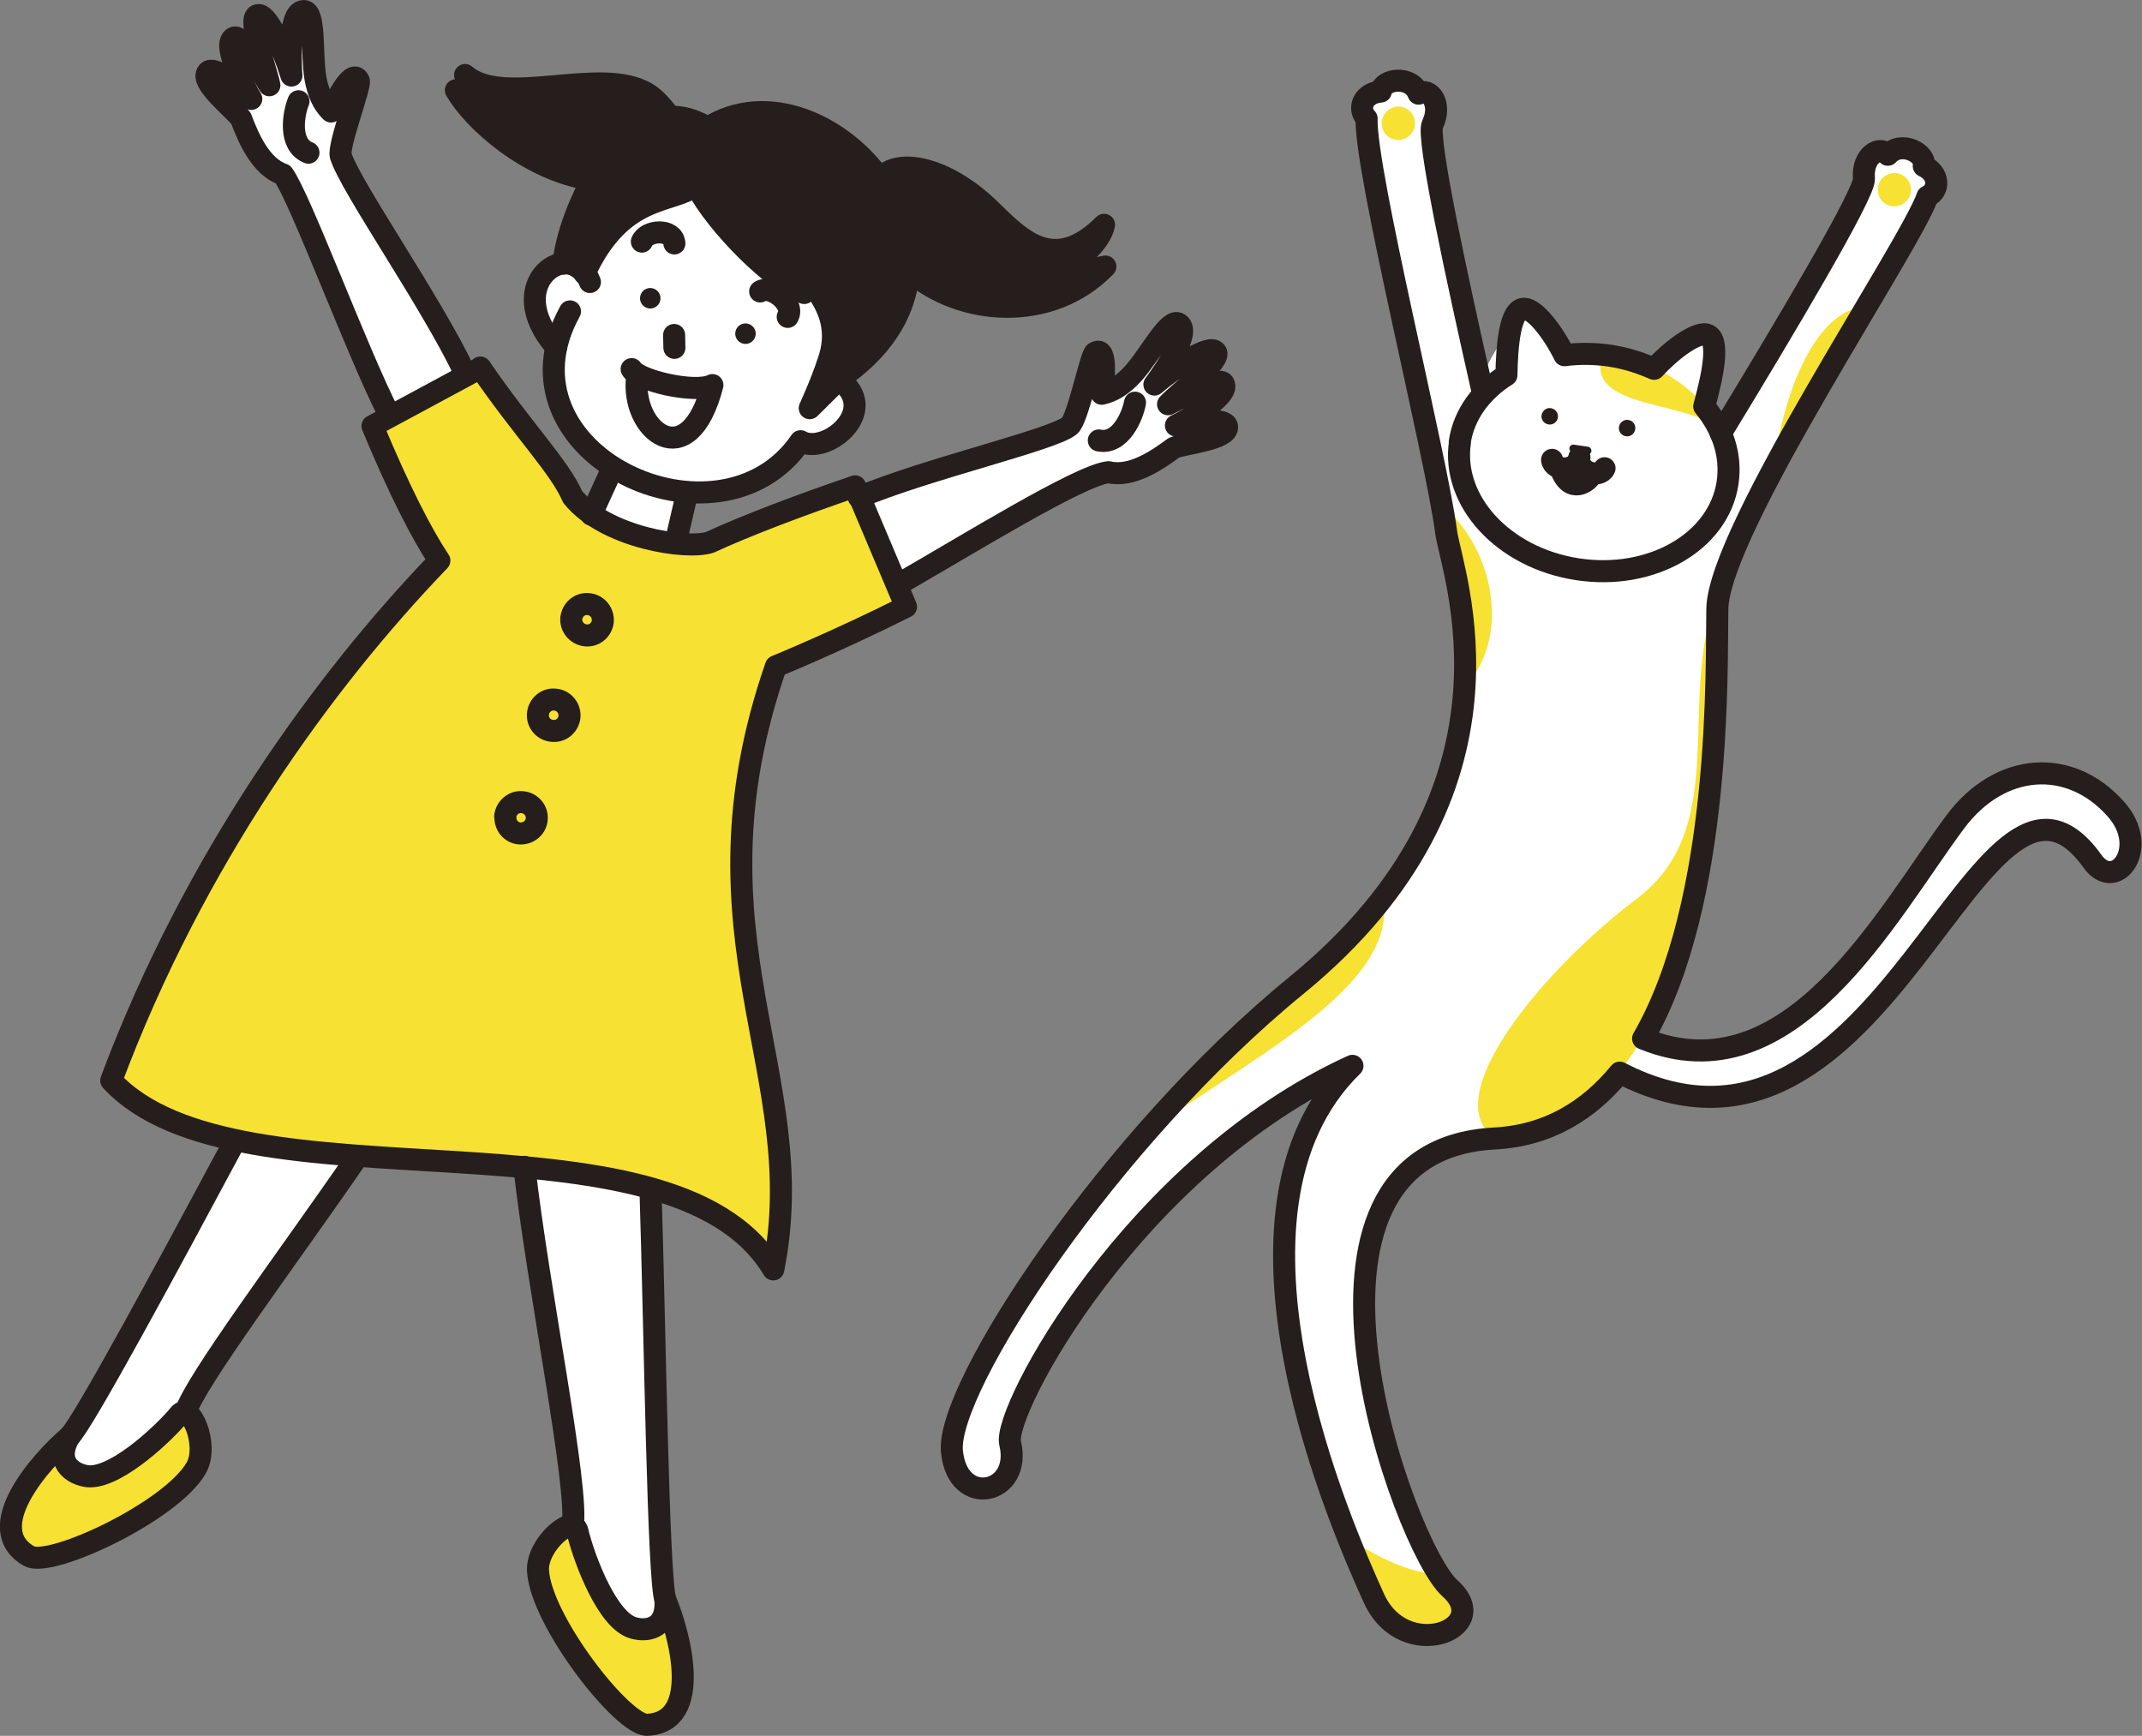 <?xml version="1.0" encoding="UTF-8"?>
<svg id="_レイヤー_2" data-name="レイヤー 2" xmlns="http://www.w3.org/2000/svg" viewBox="0 0 81.66 66.17">
  <rect x="0" y="0" width="81.66" height="66.17" fill="#808080" stroke="none"/>
  <defs>
    <style>
      .cls-1 {
        fill: none;
        stroke: #251e1c;
        stroke-linecap: round;
        stroke-linejoin: round;
        stroke-width: .84px;
      }

      .cls-2 {
        fill: #f7e132;
      }

      .cls-2, .cls-3, .cls-4 {
        stroke-width: 0px;
      }

      .cls-3 {
        fill: #251e1c;
      }

      .cls-4 {
        fill: #fff;
      }
    </style>
  </defs>
  <g id="_レイヤー_1-2" data-name="レイヤー 1">
    <g>
      <path class="cls-4" d="M56.52,14.92c-.98-4.33-2.14-9.69-1.91-10.17.39-.81-.12-1.44-.53-1.18-.28-.72-1.37-.57-1.44-.08-.66.05-.91.64-.54,1.03-.07,1.99,2.64,12.78,3.03,15.75.21,1.57,3.45,9.81-5.7,17.29-7.13,5.82-13.36,15.33-13.14,17.76.21,2.21,2.69,1.64,2.22-.3-.3-1.24,4.75-10.61,13.05-14.39-5.76,5.61-.34,17.73.81,20.28,1.14,2.55,4.65,1.18,2.9-.37-1.74-1.55-7.23-16.68,1.71-17.14,2.04-.11,3.59-1.07,4.77-2.51,10.21,5.29,13.66-14.15,18.02-8.06.87,1.22,2.22-.49.9-1.98-1.76-1.99-4.43-1.79-6.12.47-2.62,3.51-6.29,10.58-11.91,8.27,3.03-5.24,2.79-14.24,2.83-16.38.05-3,7.36-13.83,8.01-15.72.48-.23.46-.88-.14-1.16.11-.48-.85-1-1.37-.43-.29-.38-.99.02-.91.91.05.55-3.06,5.77-5.46,9.71-.04.21-.64-1-.64-1,.12-.55.2-2.5.2-2.5-.9.23-1.88.98-1.88.98-.97-.3-3.38-.45-3.38-.45-.9-.6-1.79-1.75-1.79-1.75-.68.92-1.84,2.43-1.6,3.14Z"/>
      <path class="cls-2" d="M54.77,59.82c-.37.52-2.86-.73-3.28-1.2.61,1.7.67,3.16,2.38,3.62,1.7.47,3-.74.91-2.42"/>
      <path class="cls-2" d="M65.38,22.91c-1.4,4,.57,8.67-2.98,11.35-3.55,2.68-7.66,7.59-5.41,9.13,6.11.31,9.65-11.2,8.38-20.47"/>
      <path class="cls-2" d="M52.72,34.19c.67,3.45-5.28,6.23-9.09,9.07,2.2-2.91,6.75-6.3,9.09-9.07"/>
      <path class="cls-2" d="M54.96,19.27c1.81,1.4,2.77,4.82.91,6.89.05-1.32-.54-5.07-.91-6.89"/>
      <path class="cls-2" d="M72.85,7.31c-.05.35-.37.59-.71.55-.35-.04-.59-.37-.55-.71.05-.35.37-.59.71-.55.35.05.59.37.55.71"/>
      <path class="cls-2" d="M61.1,13.53c-.83,2.31,4.31,1.65,4.46,3.18-.1-1.25-2.07-3.04-4.46-3.18"/>
      <path class="cls-2" d="M71.13,11.74c-1.2-.12-2.89,1.7-3.54,6.16.49-.79,3.25-5.62,3.54-6.16"/>
      <path class="cls-2" d="M52.69,4.56c-.08.34.13.68.47.76.34.08.68-.13.77-.47.08-.34-.13-.68-.47-.77-.34-.08-.68.13-.77.48"/>
      <path class="cls-1" d="M55.65,16.85c.16-1.06.83-1.95,1.78-2.55.02-1.06.12-2.56.69-2.53.42.02,1.11.93,1.52,1.77.56-.07,1.14-.07,1.74.02.6.09,1.16.27,1.68.5.63-.69,1.57-1.4,1.99-1.31.58.13.2,1.71-.08,2.74.7.85,1.05,1.87.89,2.92-.34,2.25-2.91,3.72-5.72,3.29-2.82-.43-4.82-2.6-4.48-4.85Z"/>
      <path class="cls-3" d="M61.72,16.27c-.03.17.09.33.26.36.17.03.33-.09.36-.26.03-.17-.09-.34-.26-.36-.17-.03-.33.09-.36.26"/>
      <path class="cls-3" d="M58.77,15.82c-.03.17.09.33.26.36.17.03.34-.09.36-.26.03-.17-.09-.33-.26-.36-.17-.03-.33.09-.36.27"/>
      <path class="cls-3" d="M60.09,17.5l-.23-.31c-.08-.11.01-.26.14-.24l.54.08c.13.02.18.19.07.27l-.31.22c-.07.05-.16.03-.21-.03"/>
      <path class="cls-1" d="M61.17,17.85c-.18.4-1.03.16-.96-.4"/>
      <path class="cls-1" d="M59.17,17.53c.05.44.94.46,1.04-.09"/>
      <path class="cls-1" d="M60.67,18.1c-.13.28-.81.75-1.16-.2"/>
      <path class="cls-1" d="M56.52,14.92c-.98-4.33-2.14-9.69-1.91-10.17.39-.81-.12-1.44-.53-1.18-.28-.72-1.37-.57-1.44-.08-.66.05-.91.64-.54,1.03-.07,1.99,2.64,12.78,3.03,15.75.21,1.57,3.45,9.81-5.7,17.29-7.13,5.82-13.36,15.33-13.14,17.76.21,2.21,2.69,1.64,2.22-.3-.3-1.24,4.75-10.61,13.05-14.39-5.76,5.61-.34,17.73.81,20.28,1.14,2.55,4.65,1.18,2.9-.37-1.74-1.55-7.23-16.68,1.71-17.14,2.04-.11,3.59-1.07,4.77-2.51,10.21,5.29,13.66-14.15,18.02-8.06.87,1.22,2.22-.49.9-1.98-1.76-1.99-4.43-1.79-6.12.47-2.62,3.51-6.29,10.58-11.91,8.27,3.03-5.24,2.79-14.24,2.83-16.38.05-3,7.36-13.83,8.01-15.72.48-.23.46-.88-.14-1.16.11-.48-.85-1-1.37-.43-.29-.38-.99.02-.91.91.05.55-3.06,5.77-5.46,9.71"/>
    </g>
    <g>
      <path class="cls-4" d="M14.84,15.78c-1.23-2.41-3.39-8.27-4.04-9.14-.85-.29-1.32-1.38-1.6-2.13-.26-.36-1.59-1.39-1.27-1.77.22-.26,1.08.45,1.66,1.02-.19-.29-1.15-2.08-.67-2.33.31-.16.97,1.2,1.36,1.81-.12-.62-.84-2.54-.46-2.67.36-.12.96,1.23,1.3,2.3,0,0-.19-2.46.47-2.46.45,0,.28,1.59.44,2.53.09.59.29,1,.6,1.3.05-.17.8-1.75,1.06-1.17.08.18-.81,2.48-.69,2.86.38,1.19,3.44,5.55,4.72,8.25-.48.61-2.87,1.58-2.87,1.58Z"/>
      <path class="cls-4" d="M31.98,14.46c1.64,1.18-.5,2.92-1.46,2.36-1.03,1.51-2.68,2.06-4.31,1.93-.62-.05-.46,1.96-.46,1.96l-3.21-1.09s.88-1.78.7-1.9c-1.58-1.06-2.58-2.83-1.92-4.89-1.08-.36-1.38-3.51,1.17-2.98.98-1.65,4.35-2.78,4.35-2.78.67,1.57,3.15,3.45,4.5,3.97.45,1.8.64,3.41.64,3.41Z"/>
      <path class="cls-4" d="M34.26,22.27c2.52-1.44,6.9-4.16,8-4.27.88.21,1.86-.46,2.49-.93.41-.17,2.09-.32,2.03-.81-.05-.34-1.16-.2-1.95-.04.32-.14,2.09-1.13,1.82-1.6-.17-.3-1.46.48-2.12.79.43-.46,2.08-1.69,1.82-2-.24-.29-1.48.52-2.34,1.25,0,0,1.49-1.97.93-2.32-.38-.24-1.1,1.19-1.73,1.89-.4.44-.78.69-1.21.78.05-.17.27-1.9-.26-1.56-.16.11-.65,2.52-.96,2.78-.62.53-5.41,1.63-8.04,2.73-.23,1.16-.07,3.05,1.5,3.31Z"/>
      <path class="cls-4" d="M25.37,61c.07,1.29-1,1.19-1.39.99-.98-.5-1.79-2.83-1.97-3.64-.05-1.86-1.7-14.08-2.15-15.28,1.95.07,4.2.38,4.87.82.07,1.5.6,15.08.64,17.1Z"/>
      <path class="cls-4" d="M2.64,54.77c-.64,1.12.35,1.51.8,1.51,1.1,0,2.88-1.71,3.4-2.36.87-1.1,7.39-11.3,7.39-11.3-1.95-.3-4.95-.45-4.95-.45-.52,1.95-6.64,12.6-6.64,12.6Z"/>
      <path class="cls-3" d="M25.53,4.45c-.16-.24-.52-.68-.85-.88-1.77-1.08-5.49.57-6.95-.71.26.36.58.71.72.86-.35,0-.8-.07-1.07-.28.67,1.16,2.74,3.03,5.14,3.41"/>
      <path class="cls-3" d="M31.98,14.46l-1.11,1.1s.45-.98.69-1.73c.45-1.2.16-2.41-1.29-3.67,0,0,.24.67.39,1.01-1.12-.4-3.35-2.59-4.13-4.11-.91.73-2.81.26-4.25,3.37-.18-.29-.63-.45-.79-.38.09-1.7,2.29-7.14,5.49-5.18,4.5-2.84,11.59,5.14,4.99,9.59"/>
      <path class="cls-3" d="M33.57,6.79c.65-.79,2.49-.42,4.14,1.17,1.17,1.13,2.44,2.55,4.38.61-.13.67-1.04,1.41-1.49,1.68.27.03.73.11,1.54-.09-2.08,2.15-5.52,1.88-7.44.19"/>
      <path class="cls-2" d="M22.01,58.35c.18.81.99,3.14,1.97,3.64.39.2,1.46.3,1.39-.99.53,1.25,1.45,4.64-.69,4.75-.92.05-4.07-3.97-4.17-5.88-.05-1.01,1.35-2.17,1.49-1.52"/>
      <path class="cls-2" d="M6.84,53.92c-.52.64-2.3,2.35-3.4,2.36-.44,0-1.44-.39-.8-1.51-1.04.88-3.39,3.49-1.53,4.55.8.46,5.42-1.7,6.37-3.36.5-.88-.23-2.55-.65-2.03"/>
      <path class="cls-2" d="M18.31,14.01c1.62,2.37,3.03,3.79,3.52,4.93,1.26,1.56,4.36,2.03,5.24,1.73,1.41-.65,3.45-1.42,5.53-2.13l1.94,4.59c-2.61,1.31-4.96,2.27-4.96,2.27-3.57,10.32,1.4,15.54-.1,22.99-3.93-6.57-20.41-1.97-25.24-7.2,3.14-8.4,8.09-15.23,12.51-19.82-.66-.99-1.53-2.67-2.55-5.13l4.12-2.22Z"/>
      <path class="cls-1" d="M43.27,15.35c-.09.5-.55,1.61-1.38,1.44"/>
      <path class="cls-1" d="M11.38,3.86c-.19.47-.4,1.65.38,1.96"/>
      <path class="cls-1" d="M25.53,4.45c-.16-.24-.52-.68-.85-.88-1.77-1.08-5.49.57-6.95-.71.26.36.58.71.72.86-.35,0-.8-.07-1.07-.28.67,1.16,2.74,3.03,5.14,3.41"/>
      <path class="cls-1" d="M21.83,58.19c.26-1.42-1.33-9.13-1.84-13.71"/>
      <path class="cls-1" d="M24.8,45.4c.17,5.33.29,14.84.57,15.6"/>
      <path class="cls-1" d="M22.01,58.35c.18.81.99,3.14,1.97,3.64.39.2,1.46.3,1.39-.99.53,1.25,1.45,4.64-.69,4.75-.92.05-4.07-3.97-4.17-5.88-.05-1.01,1.35-2.17,1.49-1.52Z"/>
      <path class="cls-1" d="M7.07,53.85c.35-1.17,3.93-5.93,6.5-9.67"/>
      <path class="cls-1" d="M8.97,43.47c-2.46,4.59-5.82,10.83-6.33,11.3"/>
      <line class="cls-1" x1="25.75" y1="20.71" x2="26.2" y2="18.77"/>
      <line class="cls-1" x1="23.33" y1="17.89" x2="22.54" y2="19.62"/>
      <path class="cls-1" d="M31.98,14.46c1.64,1.18-.5,2.92-1.46,2.36-3.08,4.52-11.79.49-8.79-4.95"/>
      <path class="cls-1" d="M24.47,9.21c.18-.45,1.2-.51,1.24.07"/>
      <line class="cls-1" x1="25.7" y1="12.77" x2="25.71" y2="13.26"/>
      <path class="cls-1" d="M24.08,14.07c.23.43,2.42.95,3.08.61-.91,3.54-3.14,1.71-2.87-.32"/>
      <path class="cls-1" d="M30.03,12.08c.3-.5-.65-1.24-1.05-.97"/>
      <path class="cls-1" d="M22.49,10.75c-.67-1.77-3.46,0-1.29,2.48"/>
      <path class="cls-1" d="M31.98,14.46l-1.11,1.1s.45-.98.69-1.73c.45-1.2.16-2.41-1.29-3.67,0,0,.24.67.39,1.01-1.12-.4-3.35-2.59-4.13-4.11-.91.73-2.81.26-4.25,3.37-.18-.29-.63-.45-.79-.38.09-1.7,2.29-7.14,5.49-5.18,4.5-2.84,11.59,5.14,4.99,9.59Z"/>
      <path class="cls-1" d="M28.45,6.58c.48,2.77,4.62,3.23,4.8,5.01"/>
      <path class="cls-3" d="M24.41,11.28c-.05.21.08.42.29.47.21.05.42-.08.47-.29.05-.21-.08-.42-.29-.47-.21-.05-.42.08-.47.29"/>
      <path class="cls-3" d="M28.04,12.63c-.05.21.08.42.29.47.21.05.42-.08.47-.29.05-.21-.08-.42-.29-.47-.21-.05-.42.08-.47.29"/>
      <path class="cls-1" d="M6.84,53.92c-.52.64-2.3,2.35-3.4,2.36-.44,0-1.44-.39-.8-1.51-1.04.88-3.39,3.49-1.53,4.55.8.46,5.42-1.7,6.37-3.36.5-.88-.23-2.55-.65-2.03Z"/>
      <path class="cls-1" d="M33.57,6.79c.65-.79,2.49-.42,4.14,1.17,1.17,1.13,2.44,2.55,4.38.61-.13.67-1.04,1.41-1.49,1.68.27.03.73.11,1.54-.09-2.08,2.15-5.52,1.88-7.44.19"/>
      <path class="cls-1" d="M21.78,23.56c-.03.33.21.62.54.66.33.04.62-.2.66-.53.03-.33-.21-.63-.54-.66-.33-.04-.62.2-.66.54Z"/>
      <path class="cls-1" d="M20.51,27.2c-.04.33.2.63.54.66.33.04.62-.2.66-.53.03-.33-.21-.63-.54-.66-.33-.04-.62.2-.66.53Z"/>
      <path class="cls-1" d="M19.27,31.11c-.03.33.2.63.53.66.33.03.63-.21.66-.53.04-.33-.21-.63-.54-.66-.33-.04-.62.21-.66.53Z"/>
      <path class="cls-1" d="M34.26,22.27c2.52-1.44,6.9-4.16,8-4.27.88.21,1.86-.46,2.49-.93.41-.17,2.09-.32,2.03-.81-.05-.34-1.16-.2-1.95-.04.32-.14,2.09-1.13,1.82-1.6-.17-.3-1.46.48-2.12.79.43-.46,2.08-1.69,1.82-2-.24-.29-1.48.52-2.34,1.25,0,0,1.49-1.97.93-2.32-.38-.24-1.1,1.19-1.73,1.89-.4.44-.78.69-1.21.78.05-.17.27-1.9-.26-1.56-.16.11-.65,2.52-.96,2.78-.62.53-5.41,1.63-8.04,2.73"/>
      <path class="cls-1" d="M17.71,14.19c-1.28-2.7-4.34-7.06-4.72-8.25-.11-.38.77-2.68.69-2.86-.26-.58-1,1-1.06,1.17-.31-.3-.5-.72-.6-1.3-.15-.94.01-2.52-.44-2.53-.66,0-.47,2.46-.47,2.46-.33-1.07-.94-2.42-1.3-2.3-.39.12.34,2.05.46,2.67-.39-.61-1.05-1.97-1.36-1.81-.48.25.48,2.03.67,2.33-.58-.57-1.44-1.28-1.66-1.02-.32.38,1.01,1.41,1.27,1.77.28.74.74,1.83,1.6,2.13.65.88,2.81,6.73,4.04,9.14"/>
      <path class="cls-1" d="M18.31,14.01c1.62,2.37,3.03,3.79,3.52,4.93,1.26,1.56,4.36,2.03,5.24,1.73,1.41-.65,3.45-1.42,5.53-2.13l1.94,4.59c-2.61,1.31-4.96,2.27-4.96,2.27-3.57,10.32,1.4,15.54-.1,22.99-3.93-6.57-20.41-1.97-25.24-7.2,3.14-8.4,8.09-15.23,12.51-19.82-.66-.99-1.53-2.67-2.55-5.13l4.12-2.22Z"/>
    </g>
  </g>
</svg>